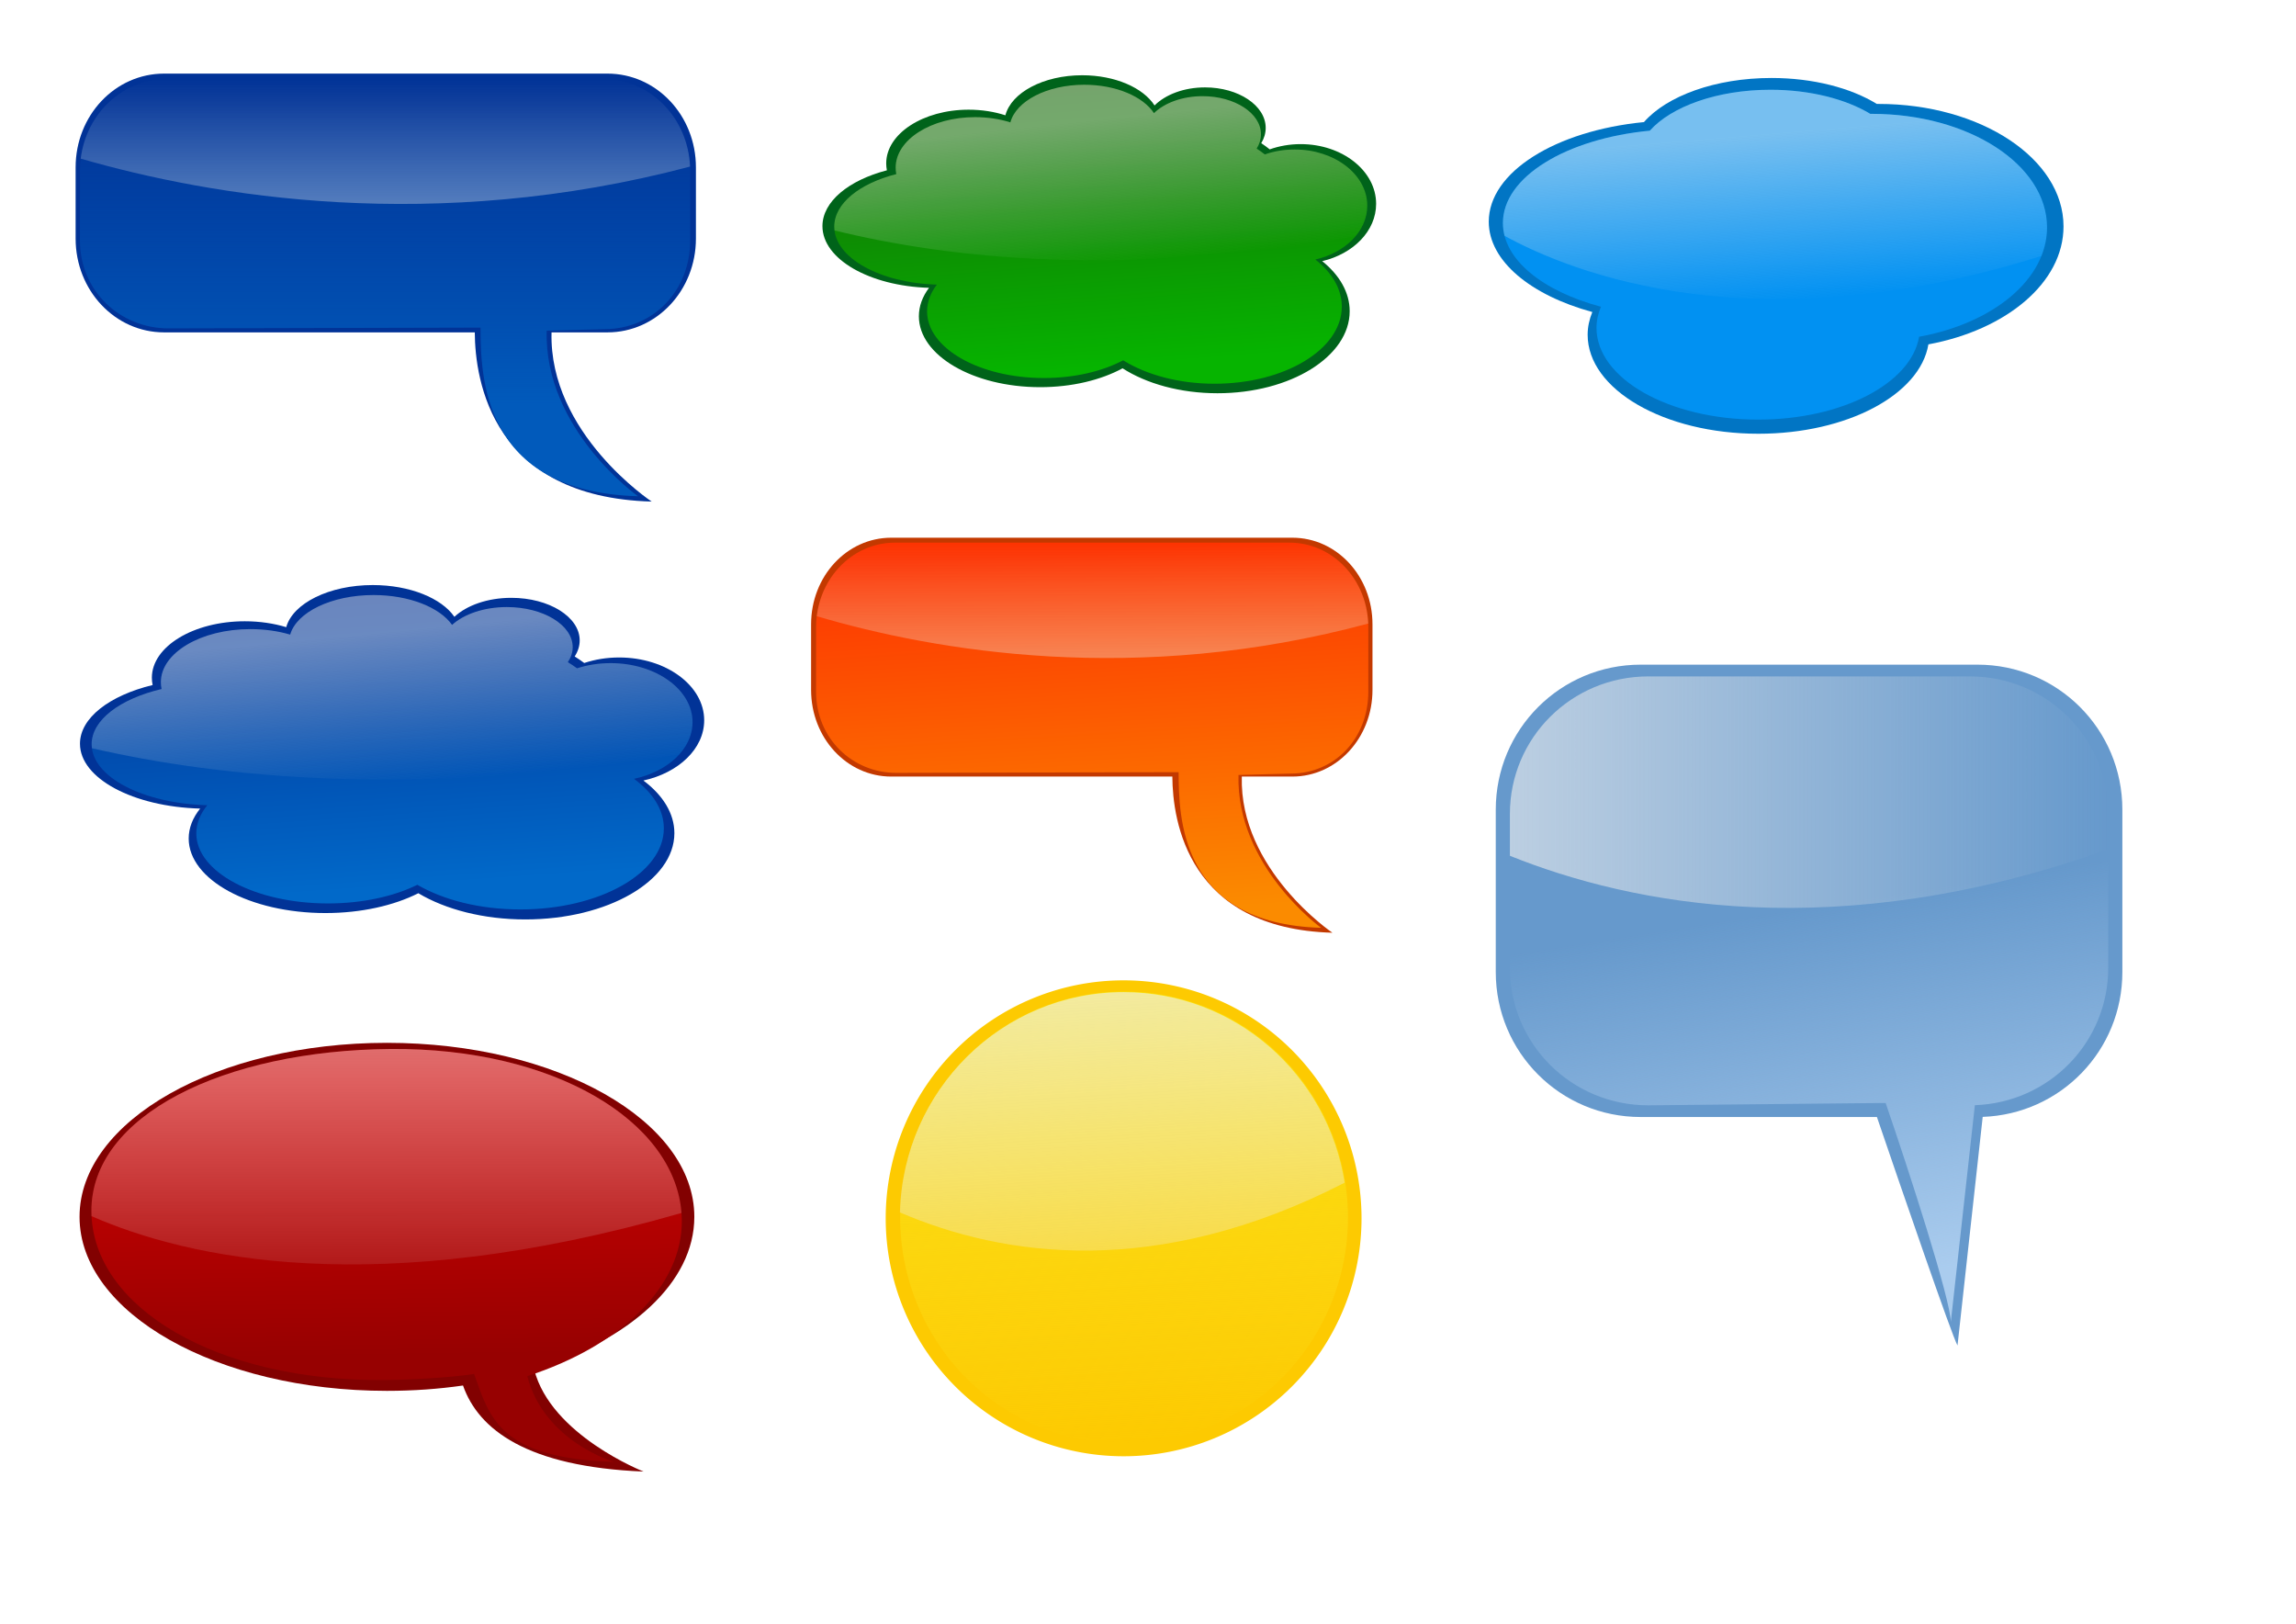 <?xml version="1.0" encoding="UTF-8" standalone="no"?>
<!-- Created with Inkscape (http://www.inkscape.org/) -->

<svg
   xmlns:dc="http://purl.org/dc/elements/1.1/"
   xmlns:cc="http://creativecommons.org/ns#"
   xmlns:rdf="http://www.w3.org/1999/02/22-rdf-syntax-ns#"
   xmlns:svg="http://www.w3.org/2000/svg"
   xmlns="http://www.w3.org/2000/svg"
   xmlns:xlink="http://www.w3.org/1999/xlink"
   xmlns:sodipodi="http://sodipodi.sourceforge.net/DTD/sodipodi-0.dtd"
   xmlns:inkscape="http://www.inkscape.org/namespaces/inkscape"
   width="297mm"
   height="210mm"
   id="svg2865"
   version="1.1"
   inkscape:version="0.47 r22583"
   sodipodi:docname="New document 1">
  <defs
     id="defs2867">
    <linearGradient
       inkscape:collect="always"
       id="linearGradient3986">
      <stop
         style="stop-color:#aaccee;stop-opacity:1;"
         offset="0"
         id="stop3988" />
      <stop
         style="stop-color:#aaccee;stop-opacity:0;"
         offset="1"
         id="stop3990" />
    </linearGradient>
    <linearGradient
       inkscape:collect="always"
       id="linearGradient3969">
      <stop
         style="stop-color:#fbe30f;stop-opacity:1"
         offset="0"
         id="stop3971" />
      <stop
         style="stop-color:#fae426;stop-opacity:0;"
         offset="1"
         id="stop3973" />
    </linearGradient>
    <linearGradient
       id="linearGradient3805">
      <stop
         style="stop-color:#d40000;stop-opacity:1"
         offset="0"
         id="stop3807" />
      <stop
         style="stop-color:#970101;stop-opacity:1"
         offset="1"
         id="stop3809" />
    </linearGradient>
    <linearGradient
       inkscape:collect="always"
       id="linearGradient3774">
      <stop
         style="stop-color:#fb8b00;stop-opacity:1;"
         offset="0"
         id="stop3776" />
      <stop
         style="stop-color:#fd3301;stop-opacity:1"
         offset="1"
         id="stop3778" />
    </linearGradient>
    <linearGradient
       inkscape:collect="always"
       id="linearGradient3736">
      <stop
         style="stop-color:#015abb;stop-opacity:1;"
         offset="0"
         id="stop3738" />
      <stop
         style="stop-color:#015abb;stop-opacity:0;"
         offset="1"
         id="stop3740" />
    </linearGradient>
    <linearGradient
       inkscape:collect="always"
       id="linearGradient3700">
      <stop
         style="stop-color:#06b400;stop-opacity:1;"
         offset="0"
         id="stop3702" />
      <stop
         style="stop-color:#156806;stop-opacity:1"
         offset="1"
         id="stop3704" />
    </linearGradient>
    <linearGradient
       inkscape:collect="always"
       id="linearGradient2905">
      <stop
         style="stop-color:#eeeeee;stop-opacity:1;"
         offset="0"
         id="stop2907" />
      <stop
         style="stop-color:#eeeeee;stop-opacity:0;"
         offset="1"
         id="stop2909" />
    </linearGradient>
    <linearGradient
       inkscape:collect="always"
       id="linearGradient2895">
      <stop
         style="stop-color:#0169c9;stop-opacity:1;"
         offset="0"
         id="stop2897" />
      <stop
         style="stop-color:#013397;stop-opacity:1"
         offset="1"
         id="stop2899" />
    </linearGradient>
    <inkscape:perspective
       sodipodi:type="inkscape:persp3d"
       inkscape:vp_x="0 : 372.04724 : 1"
       inkscape:vp_y="0 : 1000 : 0"
       inkscape:vp_z="1052.3622 : 372.04724 : 1"
       inkscape:persp3d-origin="526.18109 : 248.03149 : 1"
       id="perspective2874" />
    <linearGradient
       inkscape:collect="always"
       xlink:href="#linearGradient3774"
       id="linearGradient3868"
       gradientUnits="userSpaceOnUse"
       gradientTransform="translate(-275.245,43.187)"
       x1="929.96"
       y1="414.722"
       x2="918.444"
       y2="222.243" />
    <linearGradient
       inkscape:collect="always"
       xlink:href="#linearGradient2905"
       id="linearGradient3870"
       gradientUnits="userSpaceOnUse"
       gradientTransform="matrix(0.611,0,0,0.647,411.571,111.344)"
       x1="259.25"
       y1="380.172"
       x2="259.25"
       y2="238.062" />
    <linearGradient
       inkscape:collect="always"
       xlink:href="#linearGradient3700"
       id="linearGradient3878"
       gradientUnits="userSpaceOnUse"
       gradientTransform="translate(137.624,-273.619)"
       x1="474.761"
       y1="488.391"
       x2="464.175"
       y2="341.96" />
    <linearGradient
       inkscape:collect="always"
       xlink:href="#linearGradient2905"
       id="linearGradient3880"
       gradientUnits="userSpaceOnUse"
       gradientTransform="translate(423.458,-4.072)"
       x1="232.902"
       y1="87.735"
       x2="240.231"
       y2="162.611" />
    <linearGradient
       inkscape:collect="always"
       xlink:href="#linearGradient2895"
       id="linearGradient3888"
       gradientUnits="userSpaceOnUse"
       x1="215.801"
       y1="214.772"
       x2="205.573"
       y2="72.413" />
    <linearGradient
       inkscape:collect="always"
       xlink:href="#linearGradient2905"
       id="linearGradient3890"
       gradientUnits="userSpaceOnUse"
       x1="232.902"
       y1="87.735"
       x2="240.231"
       y2="162.611" />
    <linearGradient
       inkscape:collect="always"
       xlink:href="#linearGradient3736"
       id="linearGradient3897"
       gradientUnits="userSpaceOnUse"
       gradientTransform="matrix(0.601,0,0,0.633,46.992,116.04)"
       x1="362.713"
       y1="486.016"
       x2="362.713"
       y2="251.192" />
    <linearGradient
       inkscape:collect="always"
       xlink:href="#linearGradient2905"
       id="linearGradient3899"
       gradientUnits="userSpaceOnUse"
       gradientTransform="matrix(0.611,0,0,0.647,44.769,110.192)"
       x1="259.25"
       y1="380.172"
       x2="259.25"
       y2="238.062" />
    <linearGradient
       inkscape:collect="always"
       xlink:href="#linearGradient3805"
       id="linearGradient3907"
       gradientUnits="userSpaceOnUse"
       gradientTransform="matrix(0.983,-0.008,0.008,1,1.252,4.862)"
       x1="223.185"
       y1="509.564"
       x2="224.014"
       y2="656.96" />
    <linearGradient
       inkscape:collect="always"
       xlink:href="#linearGradient2905"
       id="linearGradient3909"
       gradientUnits="userSpaceOnUse"
       x1="196.405"
       y1="475.362"
       x2="196.405"
       y2="645.694" />
    <linearGradient
       inkscape:collect="always"
       xlink:href="#linearGradient2905"
       id="linearGradient3942"
       gradientUnits="userSpaceOnUse"
       x1="881.015"
       y1="70.377"
       x2="887.925"
       y2="153.15" />
    <linearGradient
       inkscape:collect="always"
       xlink:href="#linearGradient2905"
       id="linearGradient3963"
       gradientUnits="userSpaceOnUse"
       x1="724.375"
       y1="429.837"
       x2="1016.906"
       y2="429.837" />
    <linearGradient
       inkscape:collect="always"
       xlink:href="#linearGradient3969"
       id="linearGradient3975"
       x1="528.961"
       y1="519.642"
       x2="542.429"
       y2="749.853"
       gradientUnits="userSpaceOnUse" />
    <linearGradient
       inkscape:collect="always"
       xlink:href="#linearGradient3969"
       id="linearGradient3981"
       gradientUnits="userSpaceOnUse"
       x1="528.961"
       y1="519.642"
       x2="542.429"
       y2="749.853"
       gradientTransform="matrix(0.941,0,0,0.95,39.133,-6.641)" />
    <linearGradient
       inkscape:collect="always"
       xlink:href="#linearGradient2905"
       id="linearGradient3984"
       gradientUnits="userSpaceOnUse"
       gradientTransform="matrix(0.941,0,0,0.95,39.133,-6.641)"
       x1="528.961"
       y1="519.642"
       x2="542.429"
       y2="749.853" />
    <linearGradient
       inkscape:collect="always"
       xlink:href="#linearGradient3986"
       id="linearGradient3992"
       x1="936.294"
       y1="662.327"
       x2="907.503"
       y2="480.366"
       gradientUnits="userSpaceOnUse" />
  </defs>
  <sodipodi:namedview
     inkscape:document-units="mm"
     pagecolor="#ffffff"
     bordercolor="#666666"
     borderopacity="1.0"
     inkscape:pageopacity="0.0"
     inkscape:pageshadow="2"
     inkscape:zoom="0.61399264"
     inkscape:cx="436.7445"
     inkscape:cy="292.20614"
     inkscape:current-layer="g3958"
     id="namedview2869"
     showgrid="false"
     inkscape:window-width="1920"
     inkscape:window-height="1089"
     inkscape:window-x="0"
     inkscape:window-y="0"
     inkscape:window-maximized="0" />
  <g
     inkscape:label="Layer 1"
     inkscape:groupmode="layer"
     id="layer1">
    <g
       id="g3882"
       transform="translate(16.06,256.466)">
      <g
         transform="translate(-29.943,-38.005)"
         id="g3708">
        <path
           style="fill:#013397;fill-opacity:1;stroke:none"
           d="m 196.146,67.527 c -21.358,0 -39.066,8.913 -42.324,20.582 -6.1,-1.849 -12.98,-2.882 -20.261,-2.882 -25.093,0 -45.43,12.35 -45.43,27.588 0,1.21 0.123,2.405 0.372,3.574 -20.999,5.096 -35.52,16.036 -35.52,28.704 0,16.956 26.002,30.797 58.747,31.699 -3.603,4.476 -5.594,9.433 -5.594,14.634 0,20.126 29.936,36.431 66.865,36.431 17.533,0 33.481,-3.674 45.407,-9.69 13.244,7.905 31.786,12.812 52.315,12.812 40.243,0 72.867,-18.878 72.867,-42.166 0,-9.689 -5.649,-18.617 -15.143,-25.738 17.181,-3.773 29.717,-15.521 29.717,-29.439 0,-16.963 -18.618,-30.71 -41.58,-30.71 -6.086,0 -11.853,0.963 -17.062,2.698 -1.469,-1.097 -3.031,-2.161 -4.676,-3.192 1.579,-2.419 2.454,-5.067 2.454,-7.84 0,-11.5 -14.974,-20.822 -33.438,-20.822 -11.609,0 -21.827,3.686 -27.821,9.281 -6.258,-9.087 -21.753,-15.524 -39.894,-15.524 z"
           id="path2876" />
        <path
           id="path2893"
           d="m 196.498,72.413 c -20.56,0 -37.606,8.381 -40.743,19.351 -5.872,-1.738 -12.495,-2.709 -19.504,-2.709 -24.155,0 -43.733,11.612 -43.733,25.939 0,1.138 0.119,2.261 0.358,3.36 -20.214,4.792 -34.193,15.077 -34.193,26.988 0,15.942 25.031,28.956 56.552,29.804 -3.468,4.209 -5.385,8.869 -5.385,13.76 0,18.922 28.818,34.253 64.367,34.253 16.878,0 32.231,-3.454 43.71,-9.111 12.749,7.432 30.599,12.046 50.361,12.046 38.74,0 70.145,-17.749 70.145,-39.645 0,-9.11 -5.438,-17.504 -14.578,-24.199 16.539,-3.547 28.606,-14.593 28.606,-27.678 0,-15.949 -17.922,-28.874 -40.027,-28.874 -5.858,0 -11.41,0.905 -16.425,2.537 -1.414,-1.031 -2.917,-2.032 -4.501,-3.002 1.52,-2.275 2.362,-4.764 2.362,-7.371 0,-10.813 -14.415,-19.577 -32.189,-19.577 -11.175,0 -21.011,3.466 -26.781,8.726 -6.024,-8.544 -20.941,-14.596 -38.403,-14.596 z"
           style="fill:url(#linearGradient3888);fill-opacity:1;stroke:none" />
        <path
           style="opacity:0.44;fill:url(#linearGradient3890);fill-opacity:1;stroke:none"
           d="m 196.5,72.406 c -20.56,0 -37.613,8.373 -40.75,19.344 -5.872,-1.738 -12.491,-2.688 -19.5,-2.688 -24.155,0 -43.719,11.61 -43.719,25.938 0,1.138 0.104,2.245 0.344,3.344 -20.214,4.792 -34.188,15.089 -34.188,27 0,0.657 0.041,1.291 0.125,1.938 62.307,14.356 158.511,24.386 287.188,3 4.074,-4.521 6.469,-9.924 6.469,-15.719 0,-15.949 -17.927,-28.875 -40.031,-28.875 -5.858,0 -11.423,0.899 -16.438,2.531 -1.414,-1.031 -2.917,-2.031 -4.5,-3 1.52,-2.275 2.375,-4.737 2.375,-7.344 0,-10.813 -14.413,-19.594 -32.188,-19.594 -11.175,0 -21.011,3.459 -26.781,8.719 C 228.882,78.456 213.963,72.406 196.5,72.406 z"
           id="path2903" />
      </g>
    </g>
    <g
       id="g3872"
       transform="matrix(0.887,0,0,0.951,82.366,12.58)">
      <g
         transform="translate(-115.165,-38.005)"
         id="g3717">
        <path
           id="path3690"
           d="m 618.79,63.455 c -21.358,0 -39.066,8.913 -42.324,20.582 -6.1,-1.849 -12.98,-2.882 -20.261,-2.882 -25.093,0 -45.43,12.35 -45.43,27.588 0,1.21 0.123,2.405 0.372,3.574 -20.999,5.096 -35.52,16.036 -35.52,28.704 0,16.956 26.002,30.797 58.747,31.699 -3.603,4.476 -5.594,9.433 -5.594,14.634 0,20.126 29.936,36.431 66.865,36.431 17.533,0 33.481,-3.674 45.407,-9.69 13.244,7.905 31.786,12.812 52.315,12.812 40.243,0 72.867,-18.878 72.867,-42.166 0,-9.689 -5.649,-18.617 -15.143,-25.738 17.181,-3.773 29.717,-15.521 29.717,-29.439 0,-16.963 -18.618,-30.71 -41.58,-30.71 -6.086,0 -11.853,0.963 -17.062,2.698 -1.469,-1.097 -3.031,-2.161 -4.676,-3.192 1.579,-2.419 2.454,-5.067 2.454,-7.84 0,-11.5 -14.974,-20.822 -33.438,-20.822 -11.609,0 -21.827,3.686 -27.821,9.281 -6.258,-9.087 -21.753,-15.524 -39.894,-15.524 z"
           style="fill:#00631a;fill-opacity:1;stroke:none" />
        <path
           style="fill:url(#linearGradient3878);fill-opacity:1;stroke:none"
           d="m 619.956,68.341 c -20.56,0 -37.606,8.381 -40.743,19.351 -5.872,-1.738 -12.495,-2.709 -19.504,-2.709 -24.155,0 -43.733,11.612 -43.733,25.939 0,1.138 0.119,2.261 0.358,3.36 -20.214,4.792 -34.193,15.077 -34.193,26.988 0,15.942 25.031,28.956 56.552,29.804 -3.468,4.209 -5.385,8.869 -5.385,13.76 0,18.922 28.818,34.253 64.367,34.253 16.878,0 32.231,-3.454 43.71,-9.111 12.749,7.432 30.599,12.046 50.361,12.046 38.74,0 70.145,-17.749 70.145,-39.645 0,-9.11 -5.438,-17.504 -14.578,-24.199 16.539,-3.547 28.606,-14.593 28.606,-27.678 0,-15.949 -17.922,-28.874 -40.027,-28.874 -5.858,0 -11.41,0.905 -16.425,2.537 -1.414,-1.031 -2.917,-2.032 -4.501,-3.002 1.52,-2.275 2.362,-4.764 2.362,-7.371 0,-10.813 -14.415,-19.577 -32.189,-19.577 -11.175,0 -21.011,3.466 -26.781,8.726 -6.024,-8.544 -20.941,-14.596 -38.403,-14.596 z"
           id="path3692" />
        <path
           id="path3694"
           d="m 619.958,68.335 c -20.56,0 -37.613,8.373 -40.75,19.344 -5.872,-1.738 -12.491,-2.688 -19.5,-2.688 -24.155,0 -43.719,11.61 -43.719,25.938 0,1.138 0.104,2.245 0.344,3.344 -20.214,4.792 -34.188,15.089 -34.188,27 0,0.657 0.041,1.291 0.125,1.938 62.307,14.356 158.511,24.386 287.188,3 4.074,-4.521 6.469,-9.924 6.469,-15.719 0,-15.949 -17.927,-28.875 -40.031,-28.875 -5.858,0 -11.423,0.899 -16.438,2.531 -1.414,-1.031 -2.917,-2.031 -4.5,-3 1.52,-2.275 2.375,-4.737 2.375,-7.344 0,-10.813 -14.413,-19.594 -32.188,-19.594 -11.175,0 -21.011,3.459 -26.781,8.719 -6.024,-8.544 -20.944,-14.594 -38.406,-14.594 z"
           style="opacity:0.44;fill:url(#linearGradient3880);fill-opacity:1;stroke:none" />
      </g>
    </g>
    <g
       id="g3892"
       transform="translate(-14.794,-225.693)">
      <path
         id="rect3726"
         d="m 95.033,261.669 c -23.969,0 -43.27,20.443 -43.27,45.854 l 0,34.77 c 0,25.411 19.301,45.874 43.27,45.874 l 151.884,0 c 0.139,23.682 8.596,80.565 86.483,82.707 0,0 -50.307,-33.302 -48.955,-82.707 l 27.32,0 c 23.969,0 43.27,-20.463 43.27,-45.874 l 0,-34.77 c 0,-25.411 -19.301,-45.854 -43.27,-45.854 l -216.732,0 z"
         style="fill:#013397;fill-opacity:1;stroke:none" />
      <path
         sodipodi:nodetypes="cccccccccccc"
         style="fill:url(#linearGradient3897);fill-opacity:1;stroke:none"
         d="m 96.44,264.278 c -23.58,0 -42.568,20.006 -42.568,44.874 l 0,34.026 c 0,24.868 19.691,43.03 43.271,43.03 l 152.583,-0.373 c 0.137,23.176 0.371,80.334 76.994,82.43 0,0 -45.975,-32.59 -44.646,-80.939 l 28.283,-0.745 c 23.58,0 41.865,-18.535 41.865,-43.403 l 0,-34.026 c 0,-24.868 -18.988,-44.874 -42.568,-44.874 l -213.215,0 z"
         id="path3734" />
      <path
         id="path3744"
         d="m 96.434,264.28 c -21.681,0 -39.457,16.903 -42.183,38.957 64.042,18.523 172.818,36.992 297.911,3.884 -0.993,-23.924 -19.568,-42.84 -42.507,-42.84 l -213.222,0 z"
         style="opacity:0.523;fill:url(#linearGradient3899);fill-opacity:1;stroke:none" />
    </g>
    <g
       id="g3863"
       transform="matrix(0.905,0,0,0.923,18.268,20.261)">
      <path
         style="fill:#c33900;fill-opacity:1;stroke:none"
         d="m 461.259,262.821 c -23.969,0 -43.27,20.443 -43.27,45.854 l 0,34.77 c 0,25.411 19.301,45.874 43.27,45.874 l 151.884,0 c 0.139,23.682 8.596,80.565 86.483,82.707 0,0 -50.307,-33.302 -48.955,-82.707 l 27.32,0 c 23.969,0 43.27,-20.463 43.27,-45.874 l 0,-34.77 c 0,-25.411 -19.301,-45.854 -43.27,-45.854 l -216.732,0 z"
         id="path3764" />
      <path
         id="path3766"
         d="m 463.242,265.43 c -23.58,0 -42.568,20.006 -42.568,44.874 l 0,34.026 c 0,24.868 19.691,43.03 43.271,43.03 l 152.583,-0.373 c 0.137,23.176 0.371,80.334 76.994,82.43 0,0 -45.975,-32.59 -44.646,-80.939 l 28.283,-0.745 c 23.58,0 41.865,-18.535 41.865,-43.403 l 0,-34.026 c 0,-24.868 -18.988,-44.874 -42.568,-44.874 l -213.215,0 z"
         style="fill:url(#linearGradient3868);fill-opacity:1;stroke:none"
         sodipodi:nodetypes="cccccccccccc" />
      <path
         style="opacity:0.523;fill:url(#linearGradient3870);fill-opacity:1;stroke:none"
         d="m 463.236,265.431 c -21.681,0 -39.457,16.903 -42.183,38.957 64.042,18.523 172.818,36.992 297.911,3.884 -0.993,-23.924 -19.568,-42.84 -42.507,-42.84 l -213.222,0 z"
         id="path3768" />
    </g>
    <g
       id="g3901"
       transform="matrix(0.919,0,0,0.929,8.442,49.248)">
      <path
         id="path3782"
         d="m 196.663,495.704 c -90.318,0 -163.531,40.997 -163.531,91.562 0,50.565 73.213,91.562 163.531,91.562 13.966,0 27.528,-0.968 40.469,-2.812 8.231,23.183 34.02,42.76 96.062,45.281 0,0 -49.286,-19.106 -58.188,-53.656 50.755,-15.541 85.188,-45.704 85.188,-80.375 0,-50.565 -73.213,-91.562 -163.531,-91.562 z"
         style="fill:#820101;fill-opacity:1;stroke:none" />
      <g
         id="g3855">
        <path
           id="path3803"
           d="m 198.606,498.941 c -88.741,0.738 -159.581,34.997 -159.16,85.561 0.421,50.563 66.983,89.38 155.724,88.641 13.722,-0.114 35.182,-1.261 47.882,-3.211 8.28,23.115 13.437,44.278 74.417,46.292 0,0 -37.116,-10.654 -46.15,-45.13 49.739,-15.955 82.499,-47.206 82.21,-81.876 -0.421,-50.563 -66.182,-91.015 -154.923,-90.277 z"
           style="fill:url(#linearGradient3907);fill-opacity:1;stroke:none"
           sodipodi:nodetypes="csscccsc" />
        <path
           style="opacity:0.527;fill:url(#linearGradient3909);fill-opacity:1;stroke:none"
           d="M 198.594,498.938 C 109.853,499.676 39.017,533.937 39.438,584.5 c 0.007,0.801 0.023,1.612 0.062,2.406 50.567,21.923 150.963,44.809 313.875,-1.688 -3.746,-48.684 -68.388,-87 -154.781,-86.281 z"
           id="path3834" />
      </g>
    </g>
    <g
       id="g3937"
       transform="translate(3.455,-6.91)">
      <path
         id="path3917"
         d="m 862.591,45.029 c -27.453,0 -51.165,8.806 -62.312,21.562 -43.173,4.226 -75.875,24.405 -75.875,48.688 0,19.258 20.573,35.966 50.625,44.156 -1.457,3.578 -2.281,7.289 -2.281,11.125 0,26.714 37.387,48.375 83.5,48.375 43.392,0 79.037,-19.166 83.094,-43.688 38.097,-7.044 66.062,-30.173 66.062,-57.656 0,-33.074 -40.477,-59.875 -90.406,-59.875 -0.293,0 -0.583,-0.002 -0.875,0 -12.653,-7.783 -31.055,-12.688 -51.531,-12.688 z"
         style="fill:#0175c4;fill-opacity:1;stroke:none" />
      <path
         style="fill:#0191f2;fill-opacity:1;stroke:none"
         d="m 862.138,50.787 c -25.991,0 -48.439,8.165 -58.993,19.992 -40.873,3.918 -71.832,22.627 -71.832,45.141 0,17.855 19.477,33.346 47.928,40.94 -1.379,3.318 -2.16,6.758 -2.16,10.315 0,24.768 35.395,44.851 79.051,44.851 41.08,0 74.826,-17.77 78.667,-40.505 36.067,-6.531 62.543,-27.975 62.543,-53.456 0,-30.665 -38.32,-55.513 -85.589,-55.513 -0.278,0 -0.551,-0.002 -0.828,0 -11.979,-7.216 -29.401,-11.763 -48.786,-11.763 z"
         id="path3928" />
      <path
         id="path3930"
         d="m 862.125,50.781 c -25.991,0 -48.415,8.173 -58.969,20 -40.873,3.918 -71.844,22.611 -71.844,45.125 0,2.123 0.279,4.234 0.812,6.281 33.326,18.28 122.997,53.875 262.5,9.812 1.774,-4.45 2.719,-9.127 2.719,-13.938 0,-30.665 -38.325,-55.5 -85.594,-55.5 -0.278,0 -0.536,-0.002 -0.812,0 C 898.958,55.347 881.51,50.781 862.125,50.781 z"
         style="opacity:0.502;fill:url(#linearGradient3942);fill-opacity:1;stroke:none" />
    </g>
    <g
       id="g3958"
       transform="translate(13.82,-42.611)">
      <path
         id="rect3944"
         d="m 788.34,367.507 c -39.26,0 -70.875,31.615 -70.875,70.875 l 0,79.375 c 0,39.26 31.615,70.875 70.875,70.875 l 115.469,0 c 12.12,35.499 36.81,107.36 39.406,111.688 l 12.312,-111.75 c 38.061,-1.343 68.281,-32.412 68.281,-70.812 l 0,-79.375 c 0,-39.26 -31.584,-70.875 -70.844,-70.875 l -164.625,0 z"
         style="fill:#6699cc;fill-opacity:1;stroke:none" />
      <path
         sodipodi:nodetypes="ccccccccccc"
         style="fill:url(#linearGradient3992);fill-opacity:1;stroke:none"
         d="m 792.053,373.265 c -37.489,0 -67.678,29.974 -67.678,67.196 l 0,75.255 c 0,37.222 30.189,67.196 67.678,67.196 l 116.018,-1.152 c 11.573,33.657 31.694,96.029 31.87,107.042 l 11.757,-105.95 c 36.344,-1.273 65.201,-30.73 65.201,-67.137 l 0,-75.255 c 0,-37.222 -30.159,-67.196 -67.648,-67.196 l -157.198,0 z"
         id="path3949" />
      <path
         id="path3951"
         d="m 792.062,373.25 c -37.489,0 -67.688,29.997 -67.688,67.219 l 0,20.469 c 59.4,23.881 160.043,44.168 292.531,-3.219 l 0,-17.25 c 0,-37.222 -30.167,-67.219 -67.656,-67.219 l -157.188,0 z"
         style="opacity:0.63;fill:url(#linearGradient3963);fill-opacity:1;stroke:none" />
    </g>
    <path
       sodipodi:type="arc"
       style="opacity:1;fill:#fdca01;fill-opacity:1;stroke:none"
       id="path3965"
       sodipodi:cx="542.42883"
       sodipodi:cy="633.53577"
       sodipodi:rx="116.317"
       sodipodi:ry="116.317"
       d="m 658.746,633.536 a 116.317,116.317 0 1 1 -232.634,0 116.317,116.317 0 1 1 232.634,0 z"
       transform="translate(6.91,-38.005)" />
    <path
       transform="matrix(0.941,0,0,0.95,39.133,-6.641)"
       d="m 658.746,633.536 a 116.317,116.317 0 1 1 -232.634,0 116.317,116.317 0 1 1 232.634,0 z"
       sodipodi:ry="116.317"
       sodipodi:rx="116.317"
       sodipodi:cy="633.53577"
       sodipodi:cx="542.42883"
       id="path3967"
       style="fill:url(#linearGradient3975);fill-opacity:1;stroke:none"
       sodipodi:type="arc" />
    <path
       style="fill:url(#linearGradient3984);fill-opacity:1;stroke:none;opacity:0.638"
       d="M 549.344 484.969 C 489.874 484.969 441.483 532.93 439.969 592.656 C 490.465 614.334 565.179 625.533 657.406 578.125 C 649.146 525.334 603.908 484.969 549.344 484.969 z "
       id="path3977" />
  </g>
</svg>
